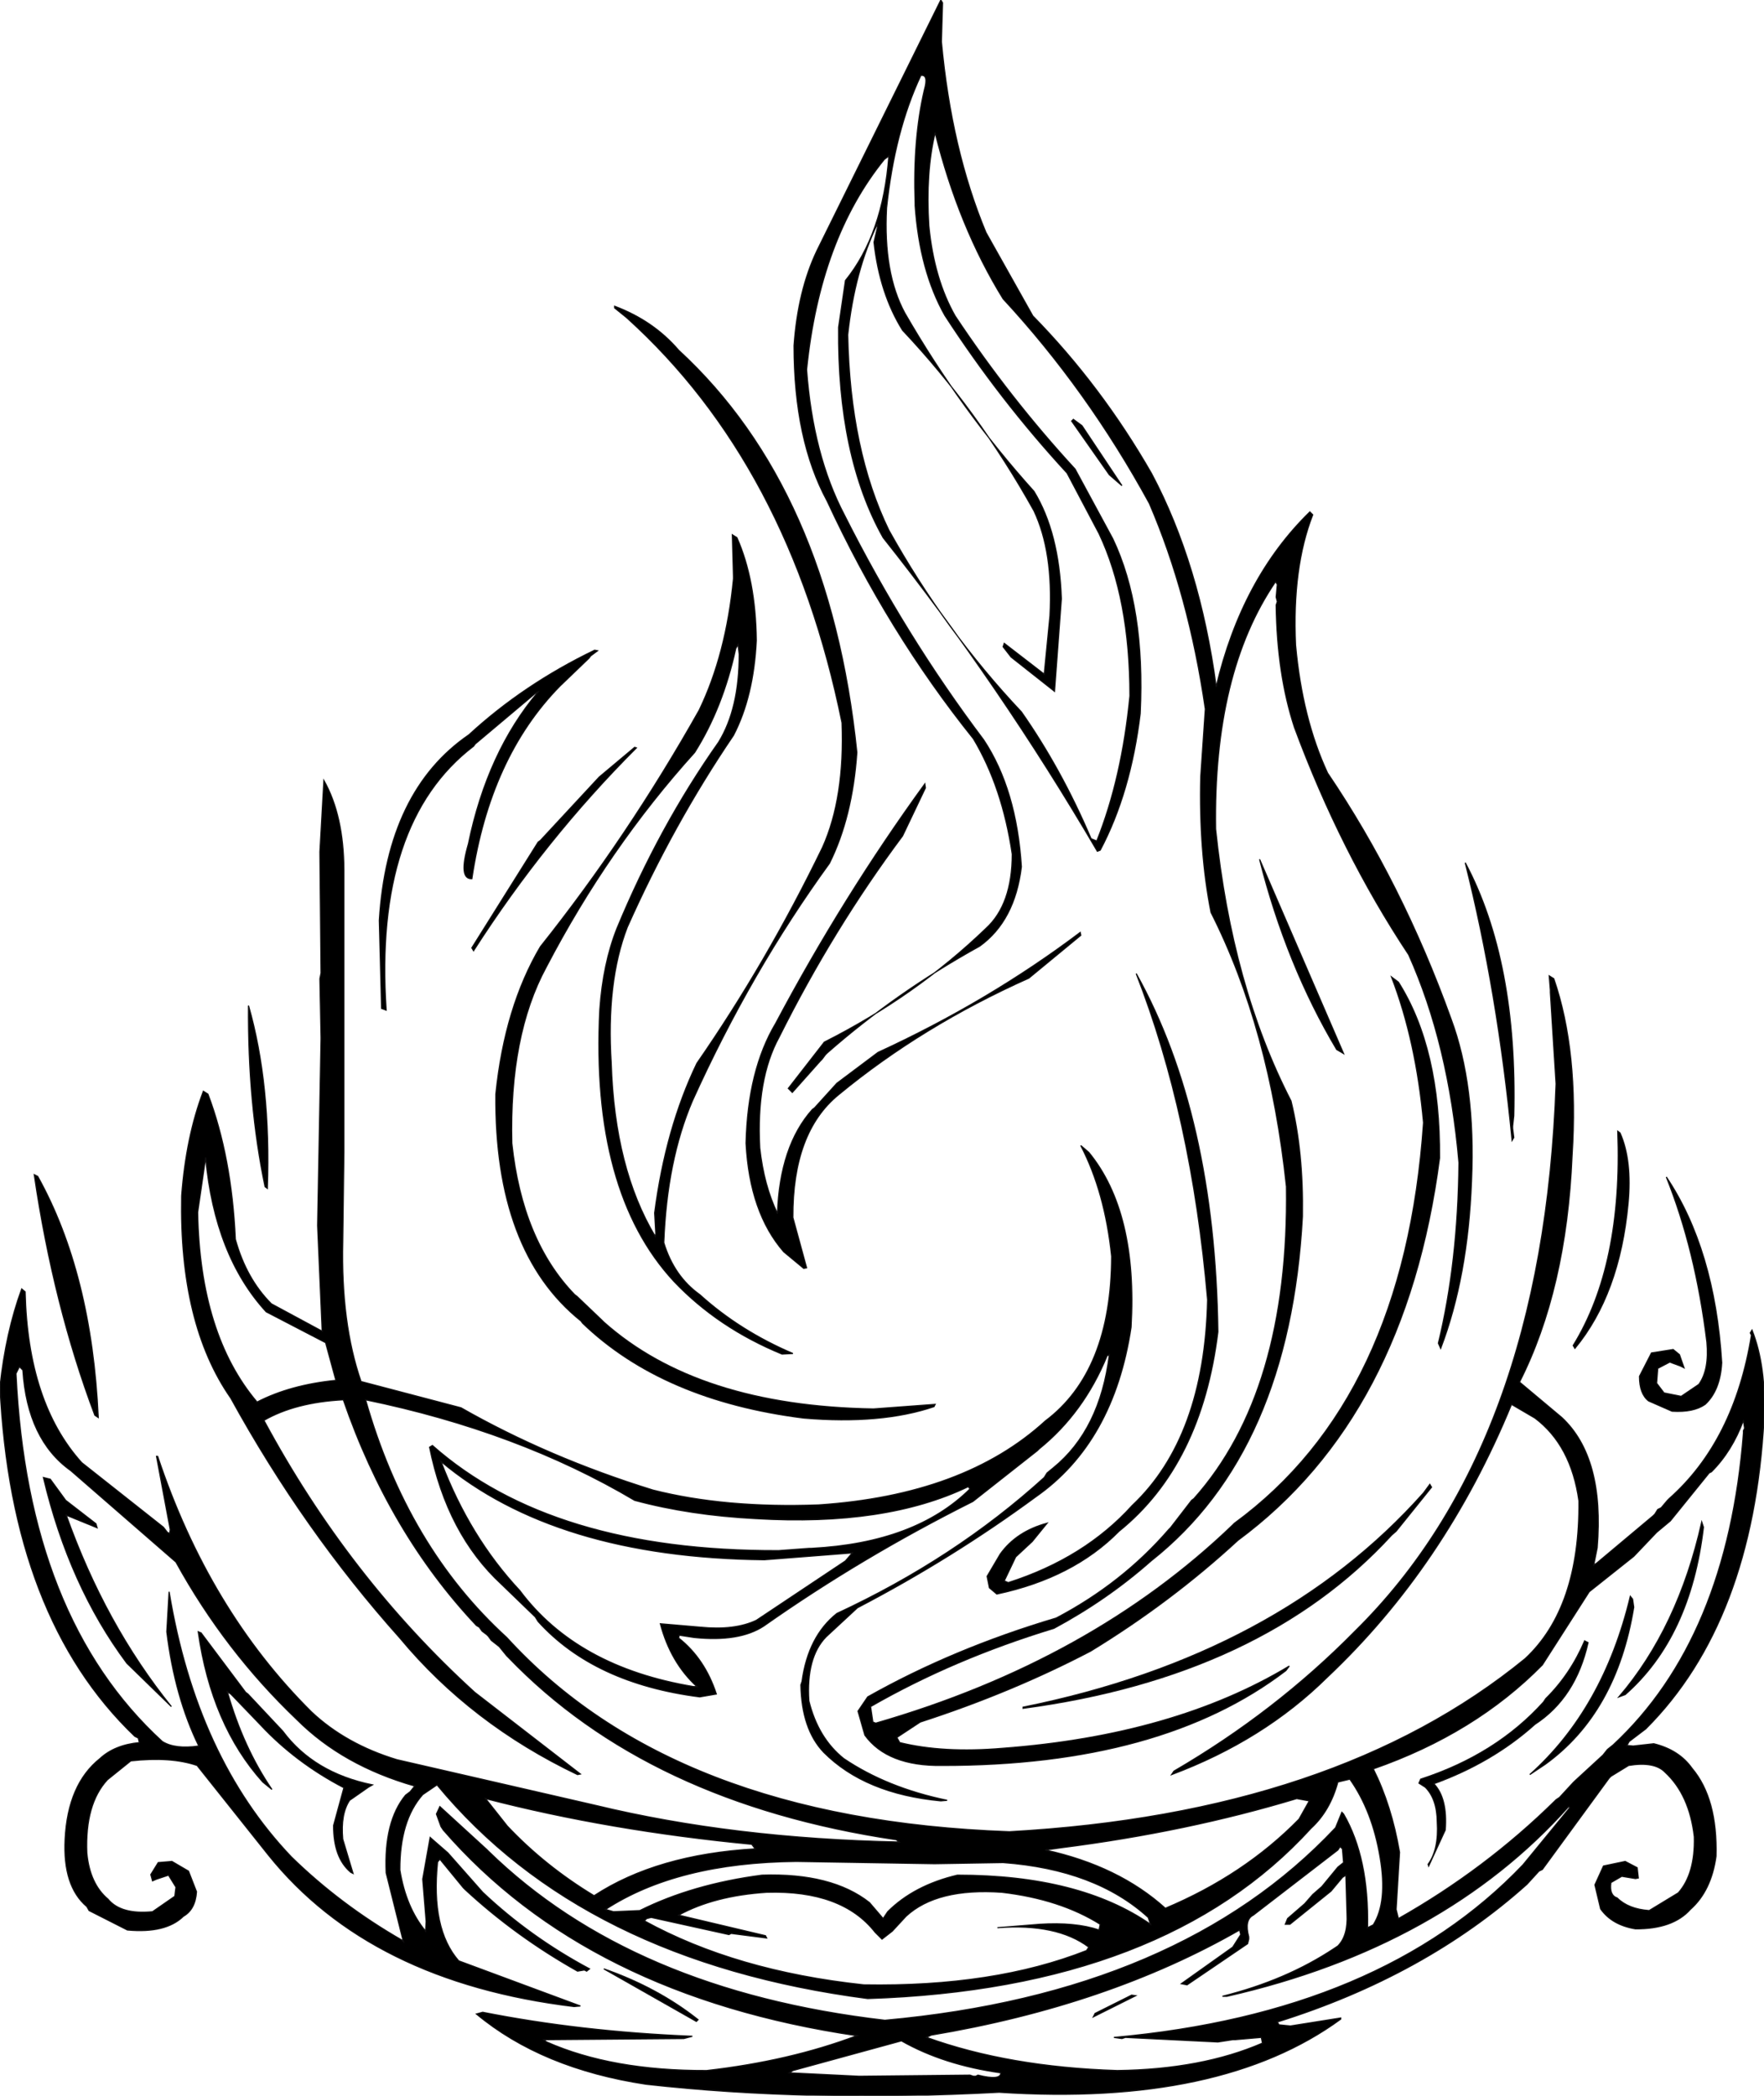 <svg xmlns:dc="http://purl.org/dc/elements/1.1/" xmlns="http://www.w3.org/2000/svg" width="1544" height="1834" version="1.1" desc="Created with decorsvg.com converter" viewBox="254 95 1544 1834">
                            <path fill="rgb(0,0,0)" stroke="rgb(17,16,17)" stroke-width="1" opacity="1" d="M 1077.5 95 L 1079 97.5 L 1078 131.5 Q 1086.7 225.8 1117 298.5 L 1158 371.5 Q 1217.9 432.6 1262 509.5 Q 1304.1 588.9 1318.5 696 Q 1341 601 1400.5 543 L 1403 545.5 Q 1384.9 591.9 1388 659.5 Q 1393.8 723.7 1416 771.5 Q 1481.2 867.8 1524 986.5 Q 1545.7 1044.8 1542 1128.5 Q 1538.8 1212.5 1515 1275 L 1513 1270.5 Q 1530.2 1199.7 1531 1112.5 Q 1522 1008.5 1487 930.5 Q 1427.4 840.6 1387 731.5 Q 1371.8 685.2 1371 624.5 L 1372 621.5 L 1371 617.5 L 1372 606.5 L 1370.5 604 Q 1315.9 683.9 1318 820.5 Q 1332.3 958.2 1384 1058.5 Q 1394.9 1103.1 1394 1159.5 Q 1382.8 1365.3 1261.5 1461 Q 1223.3 1494.8 1176.5 1520 Q 1088.7 1546.7 1016 1588.5 L 1018 1602 L 1020.5 1603 Q 1209.1 1548.6 1333 1429.5 L 1334.5 1428 Q 1483.5 1319 1500 1077.5 Q 1493.5 1005.9 1472 950 L 1478 954.5 Q 1514.8 1012.7 1514 1108.5 Q 1484.4 1334.4 1337.5 1443 Q 1278.7 1497.2 1208.5 1540 Q 1139.2 1576.2 1059.5 1602 L 1039 1615.5 L 1041.5 1620 Q 1079.6 1629.4 1131.5 1625 Q 1281.7 1613.7 1382.5 1553 L 1379.5 1557 Q 1270.7 1640.2 1078.5 1640 Q 1030.8 1640.7 1011 1613.5 L 1005 1592.5 L 1013.5 1580 Q 1088.3 1537.8 1178.5 1511 Q 1236.2 1480.7 1277 1433.5 L 1278.5 1432 L 1297 1408 L 1299 1406.5 Q 1382.5 1313 1380 1133.5 Q 1365.4 995.1 1314 893.5 Q 1303.4 840.1 1305 774.5 L 1309 715.5 Q 1294.5 615.5 1260 535.5 Q 1205.8 436.2 1132 356.5 Q 1092.9 293.1 1072.5 211 Q 1064.1 246.1 1067 292.5 Q 1071.5 339 1090 371.5 Q 1137.7 443.3 1195 505.5 L 1228 566.5 Q 1256.5 626.5 1252 719.5 Q 1243.6 788.8 1217 839 L 1214.5 840 Q 1129.3 694.3 1027 565.5 Q 986.9 494.1 988 381.5 L 994 340.5 Q 1026.9 299.9 1032 231.5 L 1028 234.5 Q 971.6 304.1 960 418.5 Q 965.5 493 993 545.5 Q 1046.4 651.6 1115 742.5 Q 1143.7 785.8 1148 853.5 Q 1142.3 900.8 1111.5 923 Q 1038.4 963.4 978 1016.5 L 976.5 1018 L 973.5 1022 L 972 1023.5 L 947.5 1051 L 944 1047.5 L 975.5 1007 Q 1055.6 966.6 1117 907.5 Q 1140 886.5 1140 842.5 Q 1131.3 783.7 1106 741.5 Q 1031.2 648.3 978 533.5 Q 949 480 949 397.5 Q 952.4 349.4 969 314.5 L 1077.5 95 Z M 1060 161 Q 1037 210 1030 277 Q 1027 334 1046 369 Q 1095 454 1159 525 Q 1181 561 1183 619 L 1177 700 L 1139 670 L 1132 661 L 1133 658 L 1168 685 L 1173 634 Q 1176 578 1159 542 Q 1110 454 1044 384 Q 1024 352 1019 307 L 1022 294 L 1022 291 Q 1002 332 996 388 Q 998 489 1032 559 Q 1081 647 1148 718 Q 1183 768 1209 829 L 1214 831 Q 1236 776 1243 704 Q 1243 619 1216 562 L 1188 509 Q 1129 445 1081 371 Q 1059 332 1055 275 L 1055 273 Q 1053 217 1063 174 Q 1067 160 1060 161 Z "/><path fill="rgb(0,0,0)" stroke="rgb(17,16,17)" stroke-width="1" opacity="1" d="M 792 363 Q 826 375.8 848 401.5 Q 980.2 523.3 1004 753.5 Q 1000.1 810.1 980 850.5 Q 911 945.5 860 1058.5 Q 837.7 1110.7 835 1182.5 Q 844 1212 866.5 1228 Q 901.4 1259.6 948 1279.5 L 938.5 1280 Q 882.5 1257 844 1216.5 Q 771 1138 779 978.5 Q 781.8 938.3 794 907.5 Q 830.9 818.4 883 744.5 Q 901.1 715.1 901 667.5 L 900 659 L 898 662.5 Q 886.6 714.6 862 753.5 Q 786.5 837 732 941.5 Q 699.7 1001.2 702 1095.5 Q 711.1 1180.7 757 1228 L 759 1229.5 L 781 1250.5 L 782.5 1252 Q 865 1325.5 1018.5 1328 L 1072.5 1324 L 1071.5 1326 Q 1025.2 1341.7 957.5 1336 Q 834.2 1320.5 764 1253 L 762.5 1251 Q 686.7 1190.3 688 1052.5 Q 695.8 976.3 727 923.5 Q 803.7 827.2 866 716.5 Q 889.6 667.6 896 601.5 L 896 599.5 L 895 563 L 899 565.5 Q 915.4 602.6 916 655.5 Q 913.6 704.6 896 738.5 Q 843.2 816.2 803 906.5 Q 784.5 954.5 789 1025.5 Q 791.9 1117.6 827.5 1177 L 828 1174.5 L 827 1156.5 Q 836.7 1082.2 864 1025.5 Q 925.2 937.2 974 836.5 Q 993.5 793 991 727.5 Q 945.2 501.8 802.5 373 L 792 364.5 L 792 363 Z "/><path fill="rgb(0,0,0)" stroke="rgb(17,16,17)" stroke-width="1" opacity="1" d="M 1193.5 462 L 1201 467.5 L 1236 520 L 1225 510.5 L 1192 463.5 L 1193.5 462 Z "/><path fill="rgb(0,0,0)" stroke="rgb(17,16,17)" stroke-width="1" opacity="1" d="M 774.5 664 L 777 664.5 L 771 669 L 769.5 671 L 744 695.5 Q 682.9 757.8 667 864 Q 655 864.5 664 833.5 Q 680.6 753.1 725 700.5 L 723.5 701 L 670 746 L 668.5 748 Q 581 814.8 592 979 L 588 977.5 L 586 900.5 Q 593 787 664.5 738 Q 712.4 693.9 774.5 664 Z "/><path fill="rgb(0,0,0)" stroke="rgb(17,16,17)" stroke-width="1" opacity="1" d="M 809.5 749 L 811 749.5 Q 731 829.5 668.5 927 L 667 924.5 L 725 832 L 727 830.5 L 778.5 775 L 809.5 749 Z "/><path fill="rgb(0,0,0)" stroke="rgb(17,16,17)" stroke-width="1" opacity="1" d="M 537.5 778 Q 554.8 808.7 555 856.5 L 555 1103.5 L 554 1181.5 Q 552.3 1252.9 570 1304 L 657.5 1327 Q 733.9 1370.6 825.5 1399 Q 888.5 1415 970.5 1412 Q 1098 1403.5 1169 1338.5 Q 1226.7 1295.2 1227 1194.5 Q 1221.2 1138.3 1200 1097.5 L 1207 1103.5 Q 1249.8 1155.7 1244 1256.5 Q 1228.8 1357.3 1160.5 1405 Q 1087.6 1458.6 1004.5 1502 L 977 1527.5 Q 959.5 1545.5 962 1583.5 Q 970 1616 992.5 1634 Q 1030.4 1659.6 1083 1670.5 L 1077.5 1671 Q 1011.2 1664.8 975 1628.5 Q 955.7 1608.3 955 1569.5 L 956 1566.5 Q 961.4 1526.9 986.5 1507 Q 1089.7 1459.1 1168 1388 L 1170.5 1384 L 1176 1379.5 Q 1216.8 1346.3 1225 1280.5 L 1223 1281.5 Q 1202.5 1331.5 1163.5 1363 L 1162 1364.5 L 1105.5 1409 Q 1008.2 1457.7 922.5 1518 Q 901.1 1532.1 861.5 1528 L 848.5 1526 L 848 1528.5 Q 870.9 1546.6 881 1577.5 L 866.5 1580 Q 774.1 1568.2 725 1514 L 722.5 1510 L 693 1481.5 Q 645.4 1437.6 630 1361.5 L 632.5 1360 Q 737.3 1452.7 935.5 1452 L 962.5 1450 L 964.5 1450 Q 1055.4 1445.2 1103 1398 L 1101.5 1396 Q 1029.3 1430.8 915.5 1424 Q 857.5 1421 809.5 1408 Q 707.5 1347.5 574 1320 Q 610.5 1448.7 697.5 1528 Q 843 1687.5 1137.5 1698 Q 1423.1 1682.1 1589 1546.5 Q 1636.9 1501.9 1636 1408.5 Q 1629.2 1359.8 1597.5 1336 L 1577 1324 Q 1518.8 1465.6 1415.5 1563 Q 1359.9 1617.9 1279.5 1648 L 1281.5 1645 Q 1370.3 1593.3 1440 1522.5 Q 1605 1360 1616 1043.5 L 1611 963.5 L 1611 961.5 L 1610 949 L 1614 951.5 Q 1635.9 1015.1 1630 1106.5 Q 1625 1223.5 1584 1304.5 L 1621 1335.5 Q 1658.5 1370.5 1652 1449.5 L 1649 1464.5 L 1651.5 1463 L 1701 1421.5 L 1702.5 1420 L 1705 1416 L 1708 1414.5 L 1713.5 1408 L 1715 1406.5 Q 1772 1356 1787 1263.5 L 1786 1261.5 L 1787.5 1259 Q 1800 1290.5 1798 1336.5 Q 1788.3 1514.3 1694.5 1608 L 1680 1619 L 1678 1622.5 L 1683.5 1623 L 1701.5 1621 Q 1723.6 1626.4 1735 1642.5 Q 1757.4 1669.1 1756 1719.5 Q 1751.8 1749.8 1733.5 1766 Q 1718.2 1783.2 1685.5 1783 Q 1664.9 1779.6 1655 1765.5 L 1650 1744.5 L 1657.5 1728 L 1676.5 1724 L 1687 1729.5 L 1688 1738.5 L 1685.5 1739 L 1673.5 1737 L 1664 1742.5 Q 1662.4 1753.6 1669.5 1756 Q 1679.3 1765.7 1697.5 1767 L 1723 1751.5 Q 1737.8 1734.8 1737 1702.5 Q 1732.8 1665.7 1711.5 1646 Q 1702.2 1636.3 1679.5 1640 L 1664 1649.5 L 1662.5 1651 L 1604 1731 L 1601 1732.5 L 1590.5 1744 Q 1501.1 1824.1 1372 1864.5 L 1373.5 1867 L 1383.5 1868 L 1427.5 1861 L 1427.5 1862 Q 1322.7 1938.7 1128.5 1926 Q 961.6 1934.9 819.5 1919 Q 728.3 1905.2 671 1857.5 L 676.5 1856 Q 762.3 1873 860 1877 L 852.5 1879 L 730 1880 L 732.5 1882 Q 789.7 1907.3 872.5 1907 Q 945.2 1898.7 1004 1876.5 Q 767.9 1841.6 642 1696.5 L 640 1693.5 L 636 1682.5 L 639 1676 L 680 1713.5 L 681.5 1715 Q 806.8 1837.2 1028.5 1863 Q 1286.6 1839.6 1423 1694.5 L 1428.5 1681 L 1430 1682.5 Q 1452.3 1721 1451 1782 L 1456 1779.5 Q 1468.6 1759.6 1462 1720.5 Q 1455.2 1679.8 1435.5 1652 L 1425 1654.5 Q 1418.2 1679.7 1401.5 1695 Q 1273.5 1835.5 1013.5 1844 Q 764.1 1811.4 636.5 1657 L 624 1665.5 Q 603.8 1688.3 604 1731.5 Q 609.3 1764.2 626.5 1785 L 627 1776.5 L 624 1739.5 L 630.5 1703 L 646 1716.5 L 676.5 1751 Q 718 1790.2 770 1818 L 767.5 1820 L 765.5 1819 L 759.5 1820 Q 705.1 1789.4 661 1748.5 L 659.5 1747 L 639 1722 L 637 1724.5 Q 631 1783 655.5 1811 L 762 1850.5 L 756.5 1851 Q 578.1 1829.4 489 1718.5 L 426.5 1640 Q 403.4 1632.1 368.5 1636 L 348 1652.5 Q 328.3 1673.8 330 1716.5 Q 332.5 1743.5 348.5 1757 Q 359.8 1770.7 387.5 1768 L 407 1754.5 L 408 1746.5 L 401.5 1736 L 391 1739.5 L 387.5 1741 L 386 1735.5 L 392.5 1725 L 404.5 1724 L 419 1732.5 L 426 1750.5 Q 425 1766 414.5 1772 Q 399.1 1787.1 365.5 1784 L 332 1767 L 330 1763.5 Q 308.9 1745.6 311 1704.5 Q 313.4 1656.4 341.5 1634 Q 354.3 1622.1 376 1620 L 375 1616 L 372 1614.5 Q 263.6 1510.9 254 1308.5 Q 259.1 1260.9 273 1223 L 276 1225.5 Q 278.3 1322.7 325.5 1375 L 397 1431.5 L 400.5 1436 L 402.5 1437 L 403 1433.5 L 391 1369.5 L 392 1369.5 Q 436.7 1503.8 526.5 1593 Q 556.6 1621.4 601.5 1635 L 775.5 1675 Q 896 1704.1 1041 1707 L 1038.5 1705 Q 821.3 1672.7 699 1545.5 L 697.5 1544 L 691 1536 L 684 1530.5 L 681.5 1527 L 680 1525.5 L 676 1522.5 L 673.5 1519 L 671 1517.5 Q 594.8 1436.7 554.5 1320 Q 512.5 1322.2 485 1338 Q 558.7 1475.1 669.5 1576 L 762 1647.5 L 759.5 1648 Q 666.4 1603.6 604 1528.5 Q 519.5 1434 456 1318.5 Q 410.8 1253.7 413 1141.5 Q 416.9 1089.7 432 1050 L 436 1052.5 Q 456.7 1107.3 460 1179.5 Q 469.5 1214 491.5 1236 L 536 1260 L 532 1167.5 L 535 1004.5 L 535 1002.5 L 534 951.5 L 535 946.5 L 534 840.5 L 537.5 778 Z M 434 1108 L 427 1156 Q 429 1263 479 1322 Q 508 1307 548 1303 L 539 1270 L 487 1243 Q 442 1194 434 1108 Z M 271 1291 L 268 1297 Q 278 1511 396 1619 Q 407 1626 428 1623 Q 407 1580 400 1523 L 402 1488 Q 426 1633 509 1720 Q 552 1762 606 1793 L 607 1794 L 592 1734 Q 590 1689 609 1666 L 613 1663 L 617 1658 Q 554 1640 514 1600 Q 451 1540 408 1462 L 316 1382 Q 278 1355 274 1294 L 271 1291 Z M 1780 1338 Q 1770 1365 1752 1383 L 1750 1384 L 1716 1426 L 1704 1436 L 1684 1457 L 1645 1488 L 1604 1552 Q 1545 1612 1456 1643 Q 1472 1675 1479 1716 L 1476 1766 L 1478 1774 Q 1554 1731 1615 1671 L 1616 1670 L 1619 1668 L 1631 1655 L 1632 1654 L 1657 1631 L 1661 1626 L 1666 1622 Q 1766 1529 1780 1349 L 1780 1347 L 1781 1345 L 1780 1338 Z M 640 1374 Q 665 1440 709 1487 Q 759 1554 861 1571 L 864 1571 Q 841 1550 832 1516 L 867 1519 Q 897 1522 916 1513 L 994 1461 L 1000 1454 L 923 1460 Q 740 1458 640 1374 Z M 679 1669 L 698 1693 Q 731 1728 774 1754 Q 829 1718 915 1713 L 912 1709 Q 787 1697 679 1669 Z M 1389 1669 Q 1293 1698 1183 1712 L 1169 1714 Q 1233 1728 1274 1765 Q 1343 1736 1391 1687 L 1400 1671 L 1389 1669 Z M 1627 1676 Q 1517 1799 1328 1842 L 1324 1842 Q 1380 1828 1422 1800 L 1425 1798 Q 1434 1789 1433 1770 L 1432 1736 L 1429 1738 L 1419 1750 L 1383 1779 L 1379 1779 L 1381 1774 L 1396 1761 L 1403 1753 L 1411 1746 L 1425 1729 L 1430 1725 L 1429 1713 L 1427 1711 L 1425 1714 L 1351 1771 Q 1343 1775 1347 1790 L 1347 1792 L 1346 1796 L 1293 1832 L 1288 1831 L 1333 1799 L 1340 1788 L 1339 1784 Q 1224 1850 1069 1876 L 1065 1878 Q 1137 1904 1232 1907 Q 1306 1906 1359 1883 L 1358 1878 L 1335 1880 L 1333 1880 L 1320 1882 L 1239 1878 L 1236 1879 L 1229 1878 Q 1463 1857 1587 1727 L 1628 1677 L 1627 1676 Z M 951 1724 Q 847 1725 784 1766 L 791 1768 L 814 1767 Q 860 1744 921 1736 Q 982 1734 1015 1760 L 1027 1774 L 1031 1768 Q 1054 1745 1092 1736 Q 1199 1736 1261 1779 L 1259 1773 Q 1213 1731 1132 1725 L 1072 1726 L 951 1724 Z M 925 1751 Q 879 1754 848 1771 L 924 1789 L 925 1791 L 894 1787 L 892 1788 L 824 1773 L 820 1774 L 818 1776 Q 898 1820 1010 1832 Q 1124 1834 1205 1802 L 1207 1799 Q 1179 1778 1127 1782 L 1164 1779 Q 1195 1777 1216 1784 L 1217 1779 Q 1182 1757 1131 1751 Q 1074 1747 1047 1772 L 1035 1785 L 1026 1792 L 1020 1786 Q 991 1749 925 1751 Z M 1043 1881 L 948 1907 L 945 1909 L 1006 1912 L 1103 1911 L 1106 1912 L 1108 1912 L 1110 1911 Q 1130 1916 1130 1909 Q 1080 1902 1043 1881 Z "/><path fill="rgb(0,0,0)" stroke="rgb(17,16,17)" stroke-width="1" opacity="1" d="M 1063.5 781 L 1064 784.5 L 1044 826.5 Q 983.3 907.8 936 1002.5 Q 915.8 1039.3 919 1099.5 Q 922.6 1132.4 934.5 1157 Q 936.6 1097.8 965 1066 L 967 1064.5 L 986.5 1043 L 1022.5 1016 Q 1119.1 971.6 1199.5 911 L 1200 913.5 L 1154.5 951 Q 1061.1 992.7 988 1053 Q 947.6 1085.9 948 1160.5 L 960 1204.5 L 957.5 1205 L 940 1190.5 Q 910.2 1156.3 907 1095.5 Q 908.5 1031.5 933 990.5 Q 992 879.5 1063.5 781 Z "/><path fill="rgb(0,0,0)" stroke="rgb(17,16,17)" stroke-width="1" opacity="1" d="M 1356.5 847 L 1430 1017 L 1424 1013.5 Q 1380 939.6 1356.5 847 Z "/><path fill="rgb(0,0,0)" stroke="rgb(17,16,17)" stroke-width="1" opacity="1" d="M 1536.5 850 Q 1582.3 936.2 1579 1071.5 L 1578 1080.5 L 1578 1082.5 L 1579 1090.5 L 1577.5 1093 Q 1564.9 962.7 1536.5 850 Z "/><path fill="rgb(0,0,0)" stroke="rgb(17,16,17)" stroke-width="1" opacity="1" d="M 1248.5 947 Q 1317.4 1070.6 1320 1260.5 Q 1305.7 1376.7 1233.5 1435 Q 1193.3 1475.8 1126.5 1490 L 1120 1484.5 L 1118 1474.5 L 1129.5 1455 Q 1143.7 1435.2 1170.5 1428 L 1157.5 1444 L 1143 1457.5 L 1133 1478.5 L 1136.5 1480 Q 1203.2 1458.7 1245 1412.5 Q 1308.3 1352.8 1311 1232.5 Q 1297.1 1071.3 1248.5 947 Z "/><path fill="rgb(0,0,0)" stroke="rgb(17,16,17)" stroke-width="1" opacity="1" d="M 471.5 975 Q 491.2 1044 488 1135 L 486 1133.5 Q 470.9 1061.2 471.5 975 Z "/><path fill="rgb(0,0,0)" stroke="rgb(17,16,17)" stroke-width="1" opacity="1" d="M 1670 1085 L 1672 1086.5 Q 1682.6 1110.4 1679 1148.5 Q 1671.6 1227.6 1632.5 1275 L 1631 1272.5 Q 1674.4 1202.1 1670 1085 Z "/><path fill="rgb(0,0,0)" stroke="rgb(17,16,17)" stroke-width="1" opacity="1" d="M 284 1123 L 287 1124.5 Q 334.2 1209.3 340 1335.5 L 337 1333.5 Q 300.9 1237.6 284 1123 Z "/><path fill="rgb(0,0,0)" stroke="rgb(17,16,17)" stroke-width="1" opacity="1" d="M 1712.5 1125 Q 1754.8 1188.2 1761 1287.5 Q 1759.7 1311.7 1746.5 1324 Q 1736.2 1331.2 1717.5 1330 L 1697 1321 Q 1689 1314.8 1689 1299.5 L 1699.5 1279 L 1718.5 1276 L 1724 1280.5 L 1728 1292 L 1725 1290.5 L 1715.5 1287 L 1705 1292.5 L 1704 1305.5 L 1710.5 1314 L 1725.5 1317 L 1741 1306.5 Q 1750.2 1293.7 1748 1269.5 Q 1738.1 1188.7 1712.5 1125 Z "/><path fill="rgb(0,0,0)" stroke="rgb(17,16,17)" stroke-width="1" opacity="1" d="M 292 1388 L 298 1389.5 L 311.5 1408 L 338 1428.5 L 339 1432 L 312 1421 Q 345.9 1516.4 404 1588.5 L 365 1550.5 Q 314.5 1482.8 292 1388 Z "/><path fill="rgb(0,0,0)" stroke="rgb(17,16,17)" stroke-width="1" opacity="1" d="M 1505.5 1394 L 1507 1396.5 L 1476 1435 L 1472 1438.5 Q 1358.6 1562.1 1149.5 1590 L 1149.5 1589 Q 1373.3 1543.8 1500 1401.5 L 1505.5 1394 Z "/><path fill="rgb(0,0,0)" stroke="rgb(17,16,17)" stroke-width="1" opacity="1" d="M 1743.5 1427 L 1745 1431.5 Q 1733.7 1527.7 1676.5 1578 L 1671 1580 Q 1722.8 1519.5 1743.5 1427 Z "/><path fill="rgb(0,0,0)" stroke="rgb(17,16,17)" stroke-width="1" opacity="1" d="M 1681 1492 L 1683 1494.5 L 1684 1501.5 Q 1668.9 1593.9 1606.5 1639 L 1593 1648 Q 1657.5 1590.3 1681 1492 Z "/><path fill="rgb(0,0,0)" stroke="rgb(17,16,17)" stroke-width="1" opacity="1" d="M 427.5 1523 L 430 1524 L 469 1576 L 471 1577.5 L 501.5 1610 Q 528.6 1646.5 580 1657 L 576.5 1659 L 560 1670.5 Q 552 1682.5 554 1704.5 L 563 1734.5 L 561 1733.5 Q 545.8 1720.7 546 1692.5 L 555 1659.5 Q 512.9 1637.6 482 1604.5 L 457.5 1579 L 456 1577.5 L 453 1575.5 Q 466.9 1624.3 492 1661 L 484 1654.5 Q 439.1 1604.6 427.5 1523 Z "/><path fill="rgb(0,0,0)" stroke="rgb(17,16,17)" stroke-width="1" opacity="1" d="M 1641 1531 L 1644 1532.5 Q 1633.2 1580.7 1597.5 1604 Q 1560.3 1637.4 1509 1656 Q 1521.1 1668.7 1519 1696.5 L 1504.5 1728 L 1504 1726.5 Q 1513.5 1713.5 1512 1689.5 Q 1511.8 1669.2 1501.5 1659 L 1496 1655.5 L 1497.5 1652 Q 1563.5 1630.5 1605 1584.5 L 1607 1581.5 Q 1628.5 1560.3 1641 1531 Z "/><path fill="rgb(0,0,0)" stroke="rgb(17,16,17)" stroke-width="1" opacity="1" d="M 782.5 1818 Q 829.6 1834.4 865 1862.5 L 863.5 1864 L 782.5 1818 Z "/><path fill="rgb(0,0,0)" stroke="rgb(17,16,17)" stroke-width="1" opacity="1" d="M 1244.5 1841 L 1248 1841.5 L 1211 1860 L 1212.5 1857 L 1244.5 1841 Z "/></svg>
